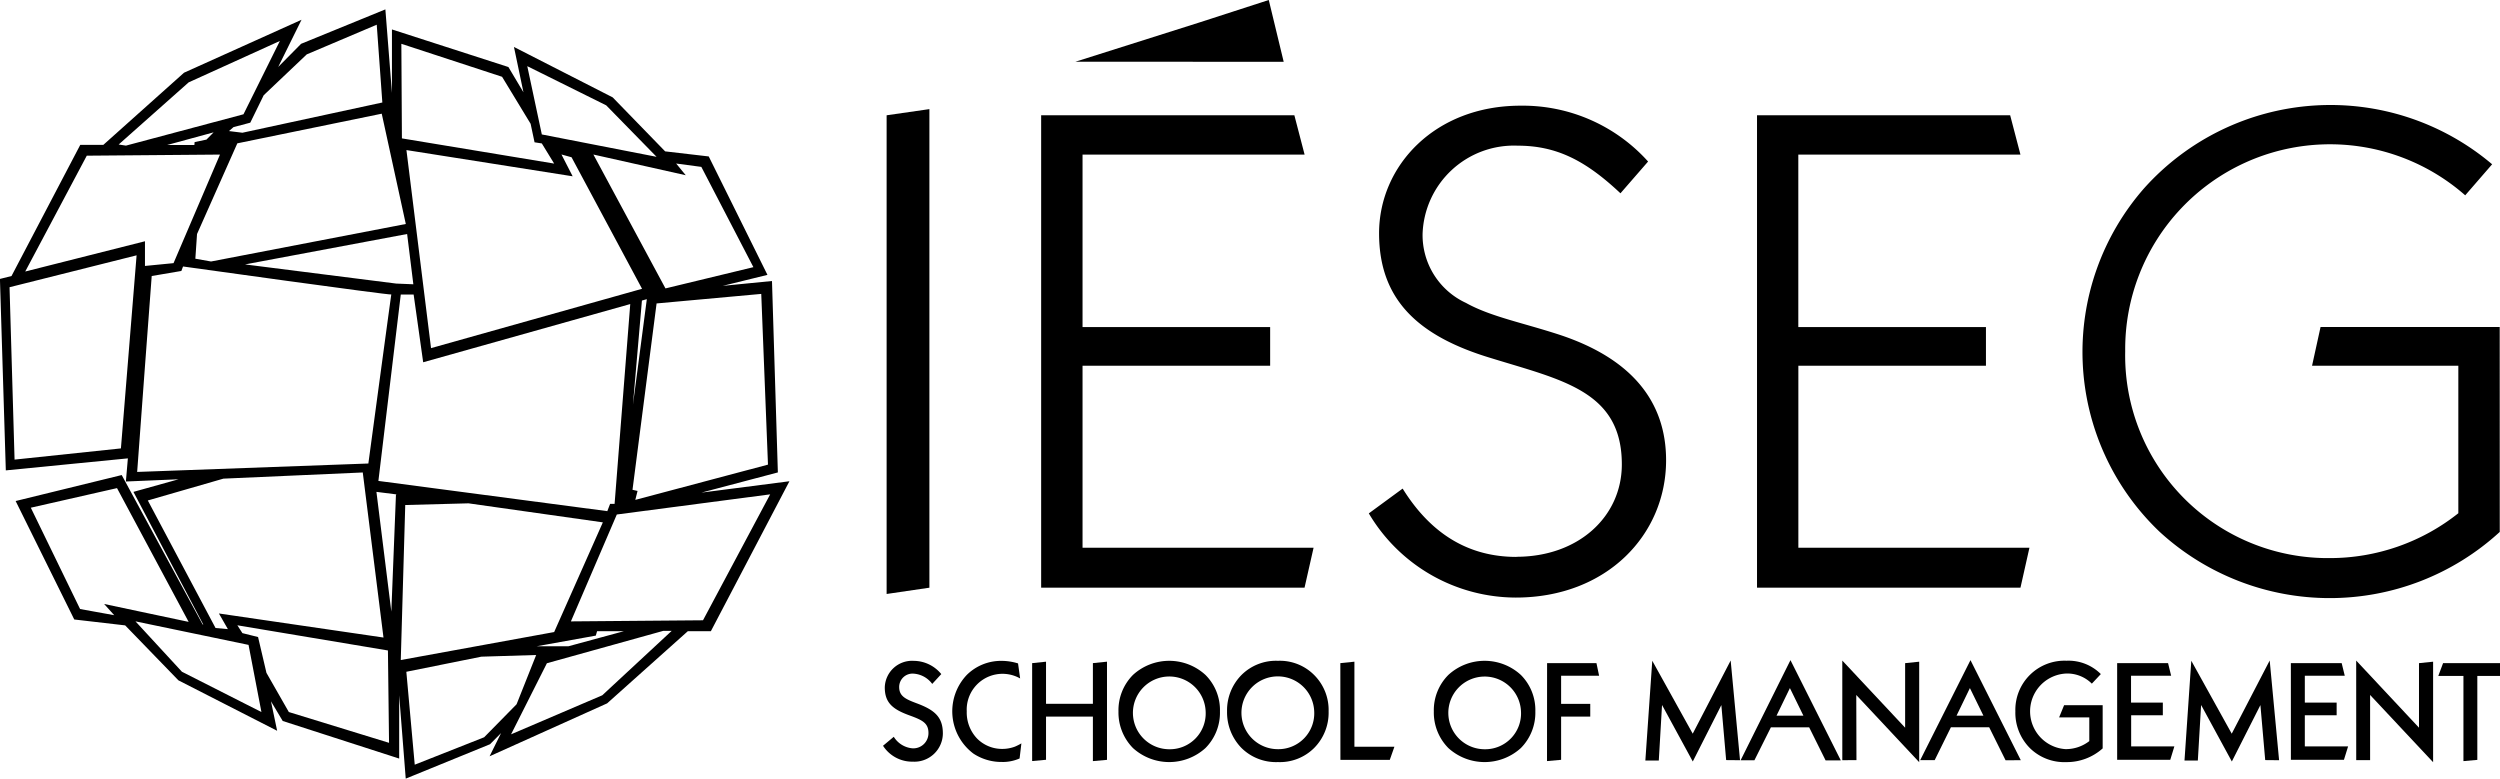 <svg xmlns="http://www.w3.org/2000/svg" width="162.056" height="50.468" viewBox="0 0 162.056 50.468">
    <g transform="translate(-358.535 -405.535)">
        <path d="M425.246,405.535l-4.465,1.446-8.068,2.555,13.5.005Z" transform="translate(15.534 0)" fill="#000000"/>
        <path d="M403.2,411.432l2.773-.4v31.023l-2.773.407Z" transform="translate(12.808 1.576)" fill="#000000"/>
        <path d="M410.986,411.343H427.4l.664,2.55H413.669V425.07H425.83v2.507H413.669v11.8h14.976l-.586,2.589H410.986Z"
              transform="translate(15.039 1.665)" fill="#000000"/>
        <g transform="translate(358.535 406.145)">
            <path d="M437.056,440.1c4.024,0,6.839-2.6,6.839-5.991,0-4.742-3.845-5.456-8.492-6.892-4.739-1.428-7.244-3.8-7.244-8.087,0-4.381,3.625-8.271,9.164-8.271a10.916,10.916,0,0,1,8.274,3.62l-1.791,2.059c-2.232-2.1-4.114-3.087-6.66-3.087a5.925,5.925,0,0,0-6.167,5.722,4.842,4.842,0,0,0,2.814,4.471c1.611.9,3.757,1.3,6.171,2.1,4.511,1.52,6.8,4.249,6.8,8.1,0,4.825-3.845,8.9-9.748,8.9a11.1,11.1,0,0,1-9.522-5.457l2.193-1.608q2.749,4.43,7.374,4.429"
                  transform="translate(-338.764 -404.618)" fill="#000000"/>
            <path d="M447.049,411.343h16.41l.667,2.55h-14.4V425.07h12.163v2.507H449.729v11.8h14.979l-.582,2.589H447.049Z"
                  transform="translate(-333.155 -404.48)" fill="#000000"/>
            <path d="M490.494,438.5a16.3,16.3,0,0,1-22.039,0,16.088,16.088,0,0,1-.983-22.312A16.214,16.214,0,0,1,490,414.668l-1.745,2.012a13.273,13.273,0,0,0-22.04,10.106,13.134,13.134,0,0,0,13.235,13.41,13.381,13.381,0,0,0,8.359-2.908v-9.563h-9.482l.551-2.509h11.613Z"
                  transform="translate(-328.454 -404.629)" fill="#000000"/>
            <path d="M403.718,443.749a1.581,1.581,0,0,0,1.206.748.982.982,0,0,0,1.042-.995c0-.65-.413-.84-1.215-1.134-1.113-.4-1.616-.831-1.616-1.817a1.77,1.77,0,0,1,1.882-1.724,2.32,2.32,0,0,1,1.78.858l-.587.637a1.633,1.633,0,0,0-1.2-.665.866.866,0,0,0-.942.867c0,.593.413.784,1.126,1.051,1.149.427,1.706.876,1.706,1.962a1.847,1.847,0,0,1-1.953,1.825,2.245,2.245,0,0,1-1.926-1.031Z"
                  transform="translate(-345.781 -396.599)" fill="#000000"/>
            <path d="M409.758,445.381a3.306,3.306,0,0,1-1.875-.539,3.427,3.427,0,0,1-.436-5.1,3.153,3.153,0,0,1,2.265-.914,3.666,3.666,0,0,1,1.06.165l.136.975a2.321,2.321,0,0,0-3.461,2.135,2.446,2.446,0,0,0,.665,1.755,2.273,2.273,0,0,0,1.589.677,2.337,2.337,0,0,0,.869-.147,3.77,3.77,0,0,0,.419-.211l-.117.977a2.716,2.716,0,0,1-1.114.229"
                  transform="translate(-344.78 -396.599)" fill="#000000"/>
            <path d="M410.532,438.963l.9-.094V441.6h3.038v-2.638l.914-.094v6.364l-.914.082v-2.886h-3.038v2.8l-.9.082Z"
                  transform="translate(-343.626 -396.587)" fill="#000000"/>
            <path d="M415.82,439.741a3.474,3.474,0,0,1,4.7,0,3.208,3.208,0,0,1,.939,2.364,3.245,3.245,0,0,1-.939,2.375,3.492,3.492,0,0,1-4.7,0,3.286,3.286,0,0,1-.939-2.375,3.248,3.248,0,0,1,.939-2.364m4.712,2.364a2.358,2.358,0,1,0-2.356,2.453,2.323,2.323,0,0,0,2.356-2.453"
                  transform="translate(-342.379 -396.6)" fill="#000000"/>
            <path d="M421.29,439.741a3.165,3.165,0,0,1,2.356-.916,3.134,3.134,0,0,1,2.346.916,3.2,3.2,0,0,1,.942,2.364,3.242,3.242,0,0,1-.942,2.375,3.149,3.149,0,0,1-2.346.91,3.181,3.181,0,0,1-2.356-.91,3.3,3.3,0,0,1-.939-2.375,3.259,3.259,0,0,1,.939-2.364M426,442.1a2.359,2.359,0,1,0-2.357,2.453A2.323,2.323,0,0,0,426,442.1"
                  transform="translate(-340.81 -396.6)" fill="#000000"/>
            <path d="M426.058,438.963l.912-.094v5.512h2.593l-.3.852h-3.2Z" transform="translate(-339.174 -396.587)"
                  fill="#000000"/>
            <path d="M431.71,439.741a3.473,3.473,0,0,1,4.7,0,3.218,3.218,0,0,1,.939,2.364,3.255,3.255,0,0,1-.939,2.375,3.491,3.491,0,0,1-4.7,0,3.273,3.273,0,0,1-.942-2.375,3.235,3.235,0,0,1,.942-2.364m4.708,2.364a2.356,2.356,0,1,0-2.352,2.453,2.321,2.321,0,0,0,2.352-2.453"
                  transform="translate(-337.824 -396.6)" fill="#000000"/>
            <path d="M436.474,438.942h3.2l.172.817h-2.463v1.825h1.889v.825h-1.889v2.8l-.914.082Z"
                  transform="translate(-336.188 -396.566)" fill="#000000"/>
            <path d="M441.871,438.826l2.622,4.727,2.46-4.743.607,6.463-.9-.008-.311-3.566-1.852,3.657-1.993-3.663-.21,3.6h-.871Z"
                  transform="translate(-334.767 -396.604)" fill="#000000"/>
            <path d="M469.025,438.826l2.621,4.727,2.461-4.743.609,6.463-.9-.008-.311-3.566-1.852,3.657-1.992-3.663-.212,3.6h-.865Z"
                  transform="translate(-326.98 -396.604)" fill="#000000"/>
            <path d="M449.454,438.791l3.264,6.5h-.986l-1.065-2.144h-2.482l-1.068,2.136-.894,0Zm.839,3.6-.875-1.789-.867,1.789Z"
                  transform="translate(-333.392 -396.609)" fill="#000000"/>
            <path d="M451.345,438.812l4.073,4.352v-4.184l.912-.094V445.4l-4.079-4.357.012,4.222-.917.006Z"
                  transform="translate(-331.923 -396.603)" fill="#000000"/>
            <path d="M458.529,438.791l3.262,6.486-.987.005-1.062-2.139H457.26l-1.05,2.128h-.939Zm.839,3.6-.876-1.789-.866,1.789Z"
                  transform="translate(-330.798 -396.609)" fill="#000000"/>
            <path d="M463.358,445.393a3.18,3.18,0,0,1-2.355-.911,3.246,3.246,0,0,1-.939-2.375,3.186,3.186,0,0,1,3.313-3.286,2.963,2.963,0,0,1,2.227.865l-.583.621a2.253,2.253,0,0,0-1.664-.656,2.454,2.454,0,0,0-.045,4.9,2.478,2.478,0,0,0,1.544-.519v-1.538H462.9l.323-.79h2.5v2.8a3.485,3.485,0,0,1-2.366.889"
                  transform="translate(-329.423 -396.601)" fill="#000000"/>
            <path d="M465.192,438.942h3.3l.2.817h-2.6V441.5h2.061v.822H466.1v2.019h2.8l-.265.867h-3.443Z"
                  transform="translate(-327.953 -396.566)" fill="#000000"/>
            <path d="M473.943,438.942h3.294l.2.817h-2.589V441.5h2.063v.822h-2.063v2.019h2.805l-.269.867h-3.439Z"
                  transform="translate(-325.444 -396.566)" fill="#000000"/>
            <path d="M477.234,438.812l4.071,4.352v-4.184l.915-.094V445.4l-4.084-4.357v4.224l-.9,0Z"
                  transform="translate(-324.5 -396.603)" fill="#000000"/>
            <path d="M483,439.77H481.37l.311-.829h3.689v.829H483.9v5.443l-.9.08Z"
                  transform="translate(-323.314 -396.566)" fill="#000000"/>
            <path d="M404,437.332l4.958-1.309-.381-12.408-3.194.314,2.9-.712-3.806-7.677-2.826-.329-3.4-3.5-6.4-3.268.615,2.938-.975-1.637-7.549-2.437v4.112l-.426-5.412-5.463,2.232-1.484,1.5,1.512-3.059-7.617,3.432-5.233,4.679h-1.494l-4.456,8.5-.75.188.381,12.411,7.912-.779-.129,1.5,3.415-.144-2.925.816,4.528,8.6-.045-.01-5.243-9.681-6.876,1.684,3.8,7.679,3.3.382L370.1,449.5l6.4,3.27-.4-1.911.762,1.276,7.549,2.437v-4.1l.425,5.4,5.463-2.23.717-.724-.745,1.505,7.619-3.43,5.233-4.679h1.493l5.092-9.719Zm3.881-12.881.436,11.066-8.6,2.286.145-.58-.327-.073,1.561-12.081Zm-23-9.324,10.775,1.7-.726-1.415.654.181,4.57,8.526-13.678,3.846Zm.448,8.7-1.11-.046-9.8-1.242,10.507-1.971Zm15.135.965-.9,6.839.582-6.749Zm1.9-8.792,1.633.217,3.375,6.5-5.7,1.378L397,415.416l5.987,1.342Zm-4.534-3.773,3.266,3.338-7.439-1.451-.943-4.426Zm-6.749-1.85,1.85,3.047.255,1.2.471.073.8,1.306-9.869-1.633-.036-6.131Zm-6.241,9.542-12.625,2.431-1.017-.181.109-1.6,2.612-5.878,9.361-1.922Zm-6.421-10.994L382.956,407l.363,5.043-9.07,1.96-.871-.108.291-.255,1.089-.289.87-1.778Zm-7.656,1.814,5.914-2.685-2.359,4.753-7.619,2.032-.472-.073Zm1.619,3.239-.463.47-.769.162-.014.187h-1.762Zm-8.222,1.513,8.635-.072-3.011,7.038-1.852.181v-1.6L360.17,423Zm2.213,18.975-6.894.726-.326-11.174,8.236-2.068Zm1.053,1.525c0-.109.943-12.7.943-12.7l1.922-.327.109-.291s13.5,1.886,13.5,1.814-1.487,10.958-1.487,10.958Zm.69,1.85,4.9-1.415,9.034-.4,1.343,10.7-10.668-1.56.582,1.015-.8-.072Zm-2.177,7.437-2.213-.4-3.194-6.568,5.588-1.27,4.644,8.671-5.479-1.161Zm4.389,3.665-3.011-3.266,7.329,1.525.835,4.353Zm6.93,2.612-1.451-2.539-.544-2.323-1.015-.253-.327-.508,9.76,1.632.072,5.987Zm6.944-14.1-.3,7.59-.966-7.762,1.345.17Zm-1.139-.881,1.451-12.082h.834l.618,4.39,13.423-3.773-1.015,12.952h-.291l-.181.472Zm1.451,11.61.29-10.049,4.1-.109,8.709,1.234-3.156,7.11Zm12.642-1.583.084-.287h1.74l-3.6.978h-2.06Zm-7.237,6.589-4.5,1.778-.544-6.023,4.861-.979,3.555-.109-1.27,3.194Zm7.655-2.72L391.663,453l2.323-4.608,7.547-2.1h.544Zm6.531-4.863-8.563.072,2.976-6.929,9.941-1.306Z"
                  transform="translate(-358.535 -406.009)" fill="#000000"/>
        </g>
    </g>
</svg>